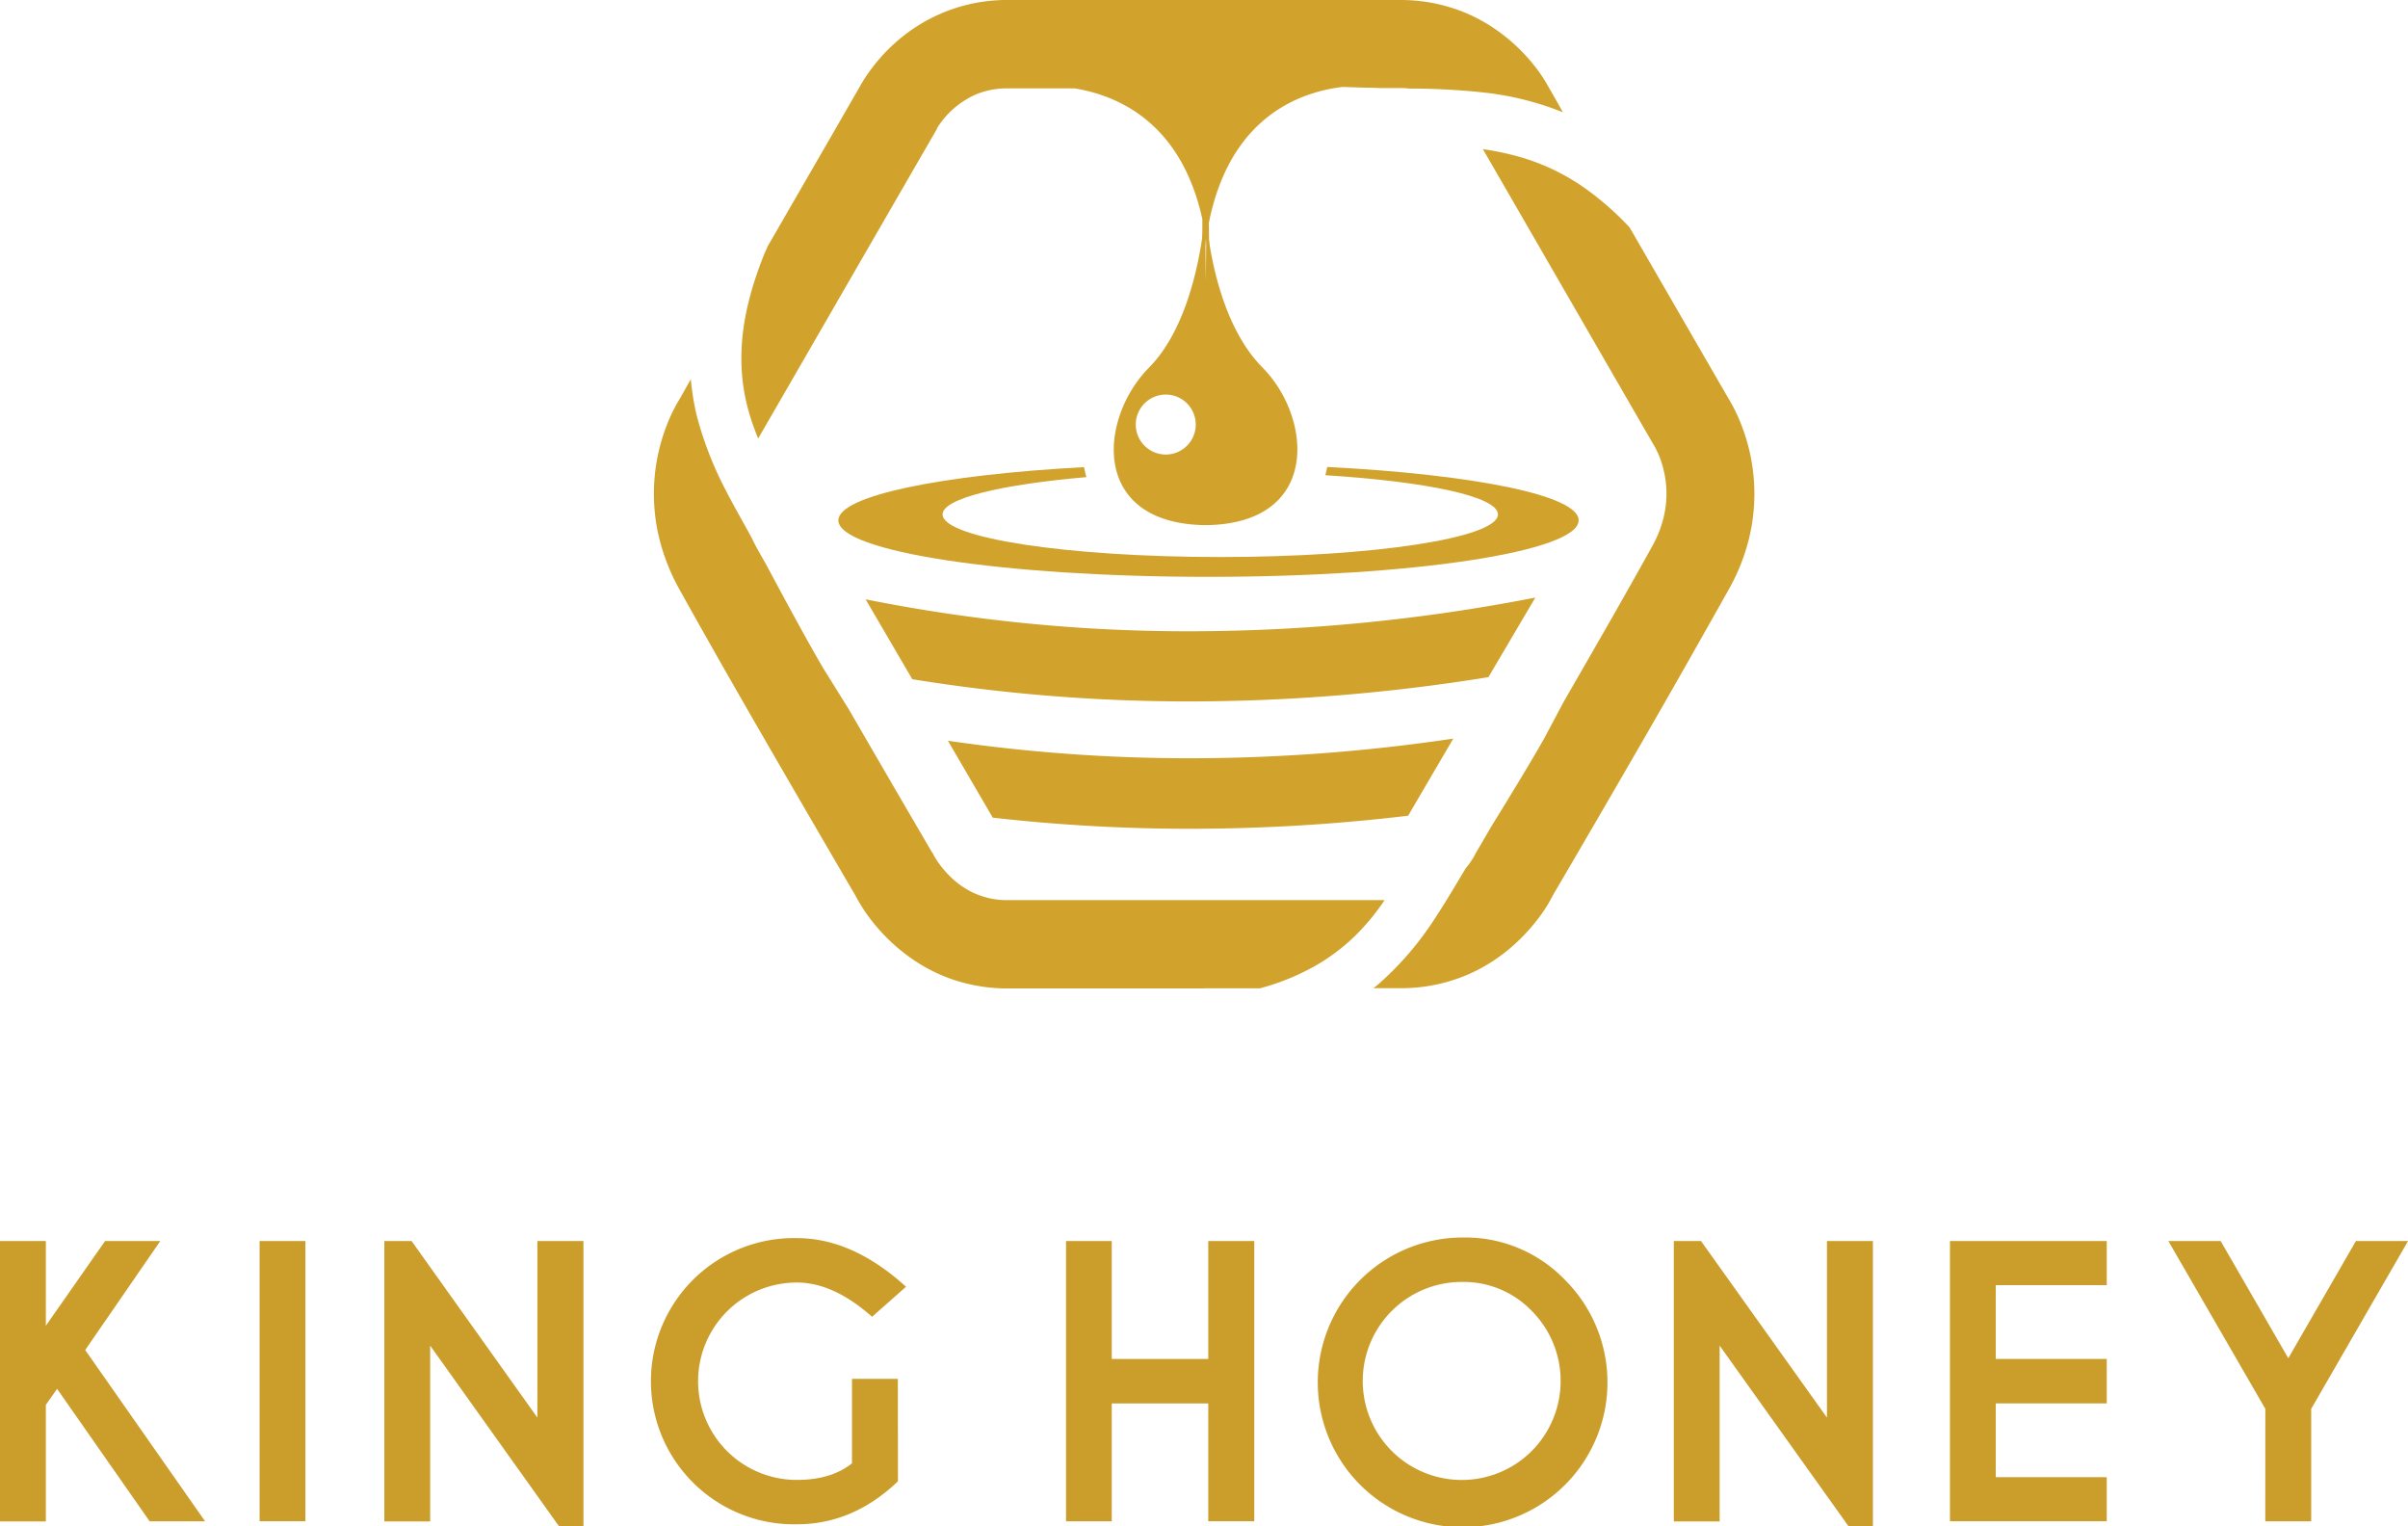 <svg xmlns="http://www.w3.org/2000/svg" viewBox="0 0 452.18 286.59"><defs><style>.cls-1{fill:#d1a32c;}.cls-2{fill:#cb9e2c;}</style></defs><title>king-logo</title><g id="Layer_2" data-name="Layer 2"><g id="Layer_1-2" data-name="Layer 1"><path class="cls-1" d="M226.14,185.55h10.47a44.75,44.75,0,0,0,9.31-3.64,36.69,36.69,0,0,0,10.92-8.76C258,171.84,259,170.47,260,169H189.27a15.09,15.09,0,0,1-6.33-1.31,15.75,15.75,0,0,1-3.42-2.14,19.25,19.25,0,0,1-3.33-3.62c-.34-.5-.61-.92-.74-1.17a1.23,1.23,0,0,1-.13-.23l-.12-.26L175,160c-4.3-7.35-9.92-17-15.59-26.8l-4.64-7.45v0c-.07-.12-2.78-4.54-10.75-19.49-.71-1.27-1.41-2.49-2.06-3.67-.28-.53-.55-1.06-.78-1.57-1.63-3-3.33-5.91-4.91-9a67,67,0,0,1-5.42-13.93,47.23,47.23,0,0,1-1.12-6.91l-2,3.55a30.35,30.35,0,0,0-2.51,5.08,35.41,35.41,0,0,0-1.37,21.49,38.85,38.85,0,0,0,3.7,9.29c4.5,8.12,10.5,18.65,16.55,29.11s12,20.67,16.54,28.45c.28.54.81,1.48,1.59,2.69a34.8,34.8,0,0,0,8.92,9.11,31.26,31.26,0,0,0,7.9,4,32.24,32.24,0,0,0,10.24,1.63h36.87Z"/><path class="cls-1" d="M327,79.78a30.81,30.81,0,0,0-2.49-5.08c-5.08-8.77-11.89-20.58-18.5-32a54.91,54.91,0,0,0-8.55-7.48,40.5,40.5,0,0,0-12.67-5.92A53.9,53.9,0,0,0,278.46,28c9.13,15.8,23.09,40,31.8,55.06l.13.25.12.18a.35.35,0,0,1,.09.15A16.13,16.13,0,0,1,312,86.81a19,19,0,0,1,.93,5.88,18.68,18.68,0,0,1-.56,4.57,21.43,21.43,0,0,1-2.12,5.3c-4.41,8-10.41,18.44-16.42,28.85-.11.21-.22.42-.35.63l-3.37,6.34,0,0c-.06.11-2.27,4.18-10.08,16.81q-1.47,2.53-2.8,4.79l-.18.3-.11.26h0a15.4,15.4,0,0,1-1.08,1.69c-.2.27-.42.53-.64.82-1.85,3.06-3.65,6.17-5.68,9.24a59.07,59.07,0,0,1-10.63,12.43c-.33.27-.65.54-1,.81h5.08a31.67,31.67,0,0,0,13.15-2.78,32.08,32.08,0,0,0,7.08-4.43,35.67,35.67,0,0,0,6.38-6.89,26.8,26.8,0,0,0,2-3.33c4.56-7.78,10.56-18.08,16.55-28.45s12-21,16.55-29.11a37.64,37.64,0,0,0,3.7-9.29A35.49,35.49,0,0,0,327,79.78Z"/><path class="cls-1" d="M290.71,16.19a29.44,29.44,0,0,0-1.66-2.63,33.78,33.78,0,0,0-8.74-8.41,30.83,30.83,0,0,0-7.62-3.66A31.89,31.89,0,0,0,262.92,0H189.28a31.28,31.28,0,0,0-19.46,6.61A32.61,32.61,0,0,0,163.58,13a27.65,27.65,0,0,0-2.1,3.22c-4.6,8-10.95,19-17.31,30l-.57,1.28c-3.2,7.89-4.38,14.23-4.38,19.7a36.57,36.57,0,0,0,1,8.63,42.22,42.22,0,0,0,2.16,6.49c9.47-16.4,24.64-42.69,33.44-57.91l.11-.18,0-.11a13.07,13.07,0,0,1,.92-1.34,16.22,16.22,0,0,1,4.42-4,13.51,13.51,0,0,1,3.43-1.56,15.33,15.33,0,0,1,4.51-.63h12.57c8.36,1.36,20.05,6.58,24,24.54V54.92a70.65,70.65,0,0,1,.68-10.11,68,68,0,0,1,.66,7.85L227,41.86c3.92-19.71,16.79-24.54,25.13-25.54l4.52.15c.77,0,1.54,0,2.31.06h3.92a14.69,14.69,0,0,1,1.8.1,128.85,128.85,0,0,1,14.14.76,55.85,55.85,0,0,1,14.66,3.69C292.53,19.35,291.58,17.72,290.71,16.19Z"/><path class="cls-1" d="M227.2,52.66l0,2.26C227.23,54.15,227.22,53.4,227.2,52.66Z"/><path class="cls-1" d="M272.9,138.67a337,337,0,0,1-49.35,3.69A313.06,313.06,0,0,1,178,139.07l8.42,14.44a328.49,328.49,0,0,0,37.09,2.09,346.69,346.69,0,0,0,40.91-2.45Z"/><path class="cls-1" d="M288.31,112.19a339.7,339.7,0,0,1-64.76,6.33,307.86,307.86,0,0,1-61-6l8.76,15a324.39,324.39,0,0,0,52.19,4.17,351.35,351.35,0,0,0,56-4.56Z"/><path class="cls-1" d="M249.24,87.67c-.1.51-.22,1-.36,1.55,19,1.19,32.41,4,32.41,7.36,0,4.4-23.34,8-52.13,8S177,101,177,96.58c0-3,10.94-5.61,27-7-.16-.63-.33-1.25-.44-1.88-26.89,1.46-46.13,5.38-46.13,10,0,5.86,31.11,10.6,69.49,10.6s69.52-4.74,69.52-10.6C296.51,93,276.7,89.08,249.24,87.67Z"/><path class="cls-1" d="M237.07,69c-9.48-9.56-10.52-28.05-10.52-28.05l-.12,11.94-.13-13.2S225.25,59.42,215.78,69s-11,29.11,10.24,29.59v0l.41,0,.39,0v0C248,98.09,246.4,78.42,237.07,69ZM218.9,85.34a5.63,5.63,0,1,1,5.64-5.61A5.63,5.63,0,0,1,218.9,85.34Z"/><path class="cls-2" d="M30.1,233,16,253.46l22.51,32.16H28.1L10.72,260.75l-2.11,3v21.9H0V233H8.61v15.9L19.73,233Z"/><path class="cls-2" d="M57.35,233v52.61h-8.6V233Z"/><path class="cls-2" d="M105,286.59,80.78,252.64v33H72.17V233h5.12l23.62,33.15V233h8.65v53.58Z"/><path class="cls-2" d="M168.62,278.11q-8.43,8.07-19,8.07a26.87,26.87,0,1,1,0-53.73c7,0,13.83,3.06,20.52,9.13l-6.38,5.64c-4.82-4.27-9.52-6.43-14.14-6.43a18.53,18.53,0,0,0,0,37.06q6.47,0,10.37-3.12V258.87h8.61Z"/><path class="cls-2" d="M208.77,263.49v22.13h-8.59V233h8.59v22.14h18.12V233h8.64v52.61h-8.64V263.49Z"/><path class="cls-2" d="M293.83,240.25a27.2,27.2,0,1,1-19.2-7.91A25.93,25.93,0,0,1,293.83,240.25Zm-19.2.43a18.59,18.59,0,1,0,13,31.74,18.65,18.65,0,0,0,0-26.31A17.75,17.75,0,0,0,274.63,240.68Z"/><path class="cls-2" d="M347.15,286.59l-24.23-33.95v33h-8.61V233h5.11l23.65,33.15V233h8.63v53.58Z"/><path class="cls-2" d="M395.61,233v8.28H374.77v13.86h20.84v8.34H374.77v13.86h20.84v8.27H366.17V233Z"/><path class="cls-2" d="M425.39,264.51,407.18,233H417l12.7,22,12.7-22h9.79L434,264.51v21.11h-8.62Z"/></g></g></svg>